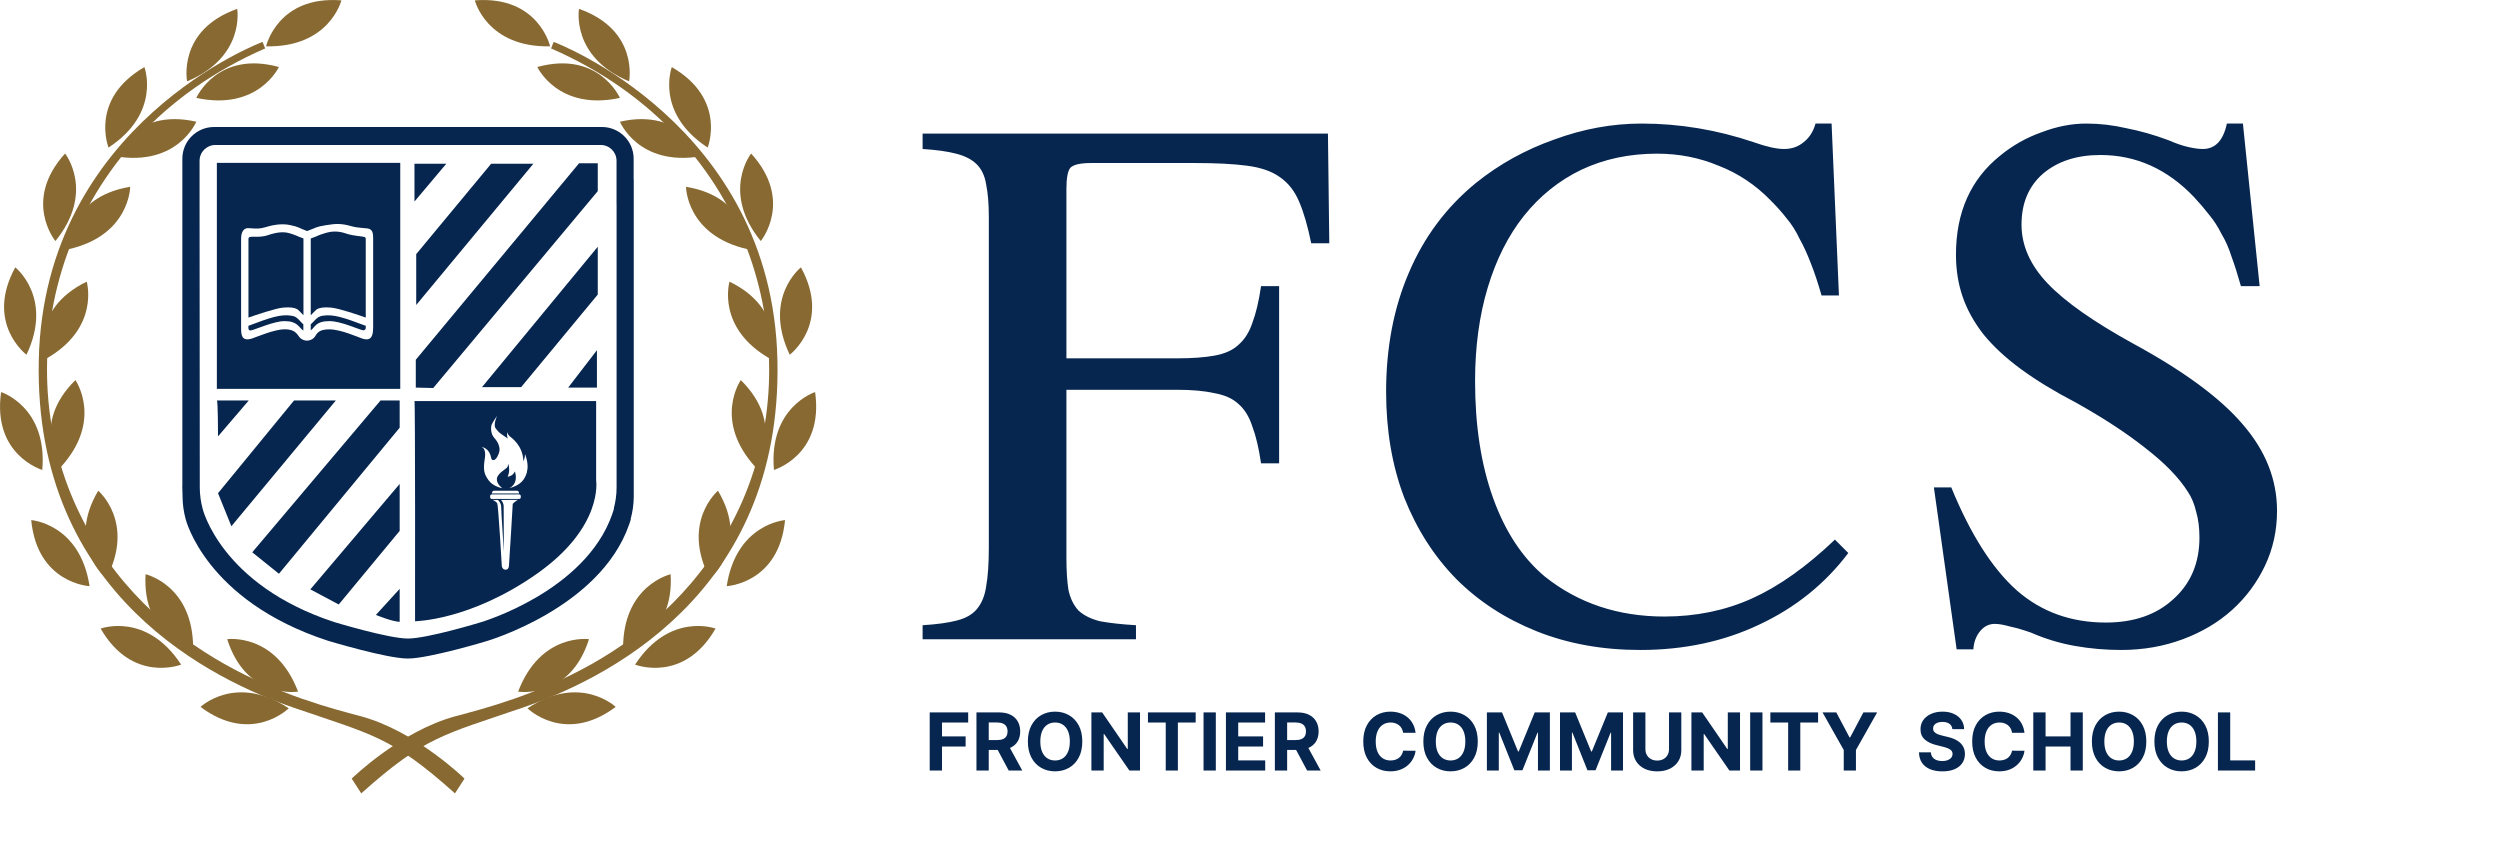 <?xml version="1.0" encoding="UTF-8"?> <svg xmlns="http://www.w3.org/2000/svg" width="438" height="148" viewBox="0 0 438 148" fill="none"><path d="M162.885 135V124.818H169.626V126.593H165.038V129.019H169.179V130.794H165.038V135H162.885ZM171.074 135V124.818H175.091C175.86 124.818 176.517 124.956 177.06 125.231C177.607 125.503 178.023 125.889 178.308 126.389C178.596 126.886 178.741 127.471 178.741 128.144C178.741 128.82 178.595 129.402 178.303 129.889C178.011 130.373 177.589 130.744 177.035 131.003C176.485 131.261 175.819 131.391 175.037 131.391H172.347V129.661H174.689C175.1 129.661 175.441 129.604 175.713 129.491C175.985 129.379 176.187 129.21 176.319 128.984C176.455 128.759 176.523 128.479 176.523 128.144C176.523 127.806 176.455 127.521 176.319 127.289C176.187 127.057 175.983 126.881 175.708 126.762C175.436 126.639 175.093 126.578 174.679 126.578H173.227V135H171.074ZM176.573 130.366L179.104 135H176.727L174.251 130.366H176.573ZM189.618 129.909C189.618 131.019 189.408 131.964 188.987 132.743C188.569 133.522 187.999 134.117 187.277 134.528C186.558 134.935 185.749 135.139 184.851 135.139C183.946 135.139 183.134 134.934 182.415 134.523C181.695 134.112 181.127 133.517 180.709 132.738C180.292 131.959 180.083 131.016 180.083 129.909C180.083 128.799 180.292 127.854 180.709 127.075C181.127 126.296 181.695 125.703 182.415 125.295C183.134 124.884 183.946 124.679 184.851 124.679C185.749 124.679 186.558 124.884 187.277 125.295C187.999 125.703 188.569 126.296 188.987 127.075C189.408 127.854 189.618 128.799 189.618 129.909ZM187.436 129.909C187.436 129.19 187.328 128.583 187.113 128.089C186.901 127.596 186.601 127.221 186.213 126.966C185.825 126.711 185.371 126.583 184.851 126.583C184.33 126.583 183.876 126.711 183.488 126.966C183.101 127.221 182.799 127.596 182.584 128.089C182.372 128.583 182.265 129.19 182.265 129.909C182.265 130.628 182.372 131.235 182.584 131.729C182.799 132.223 183.101 132.597 183.488 132.852C183.876 133.107 184.33 133.235 184.851 133.235C185.371 133.235 185.825 133.107 186.213 132.852C186.601 132.597 186.901 132.223 187.113 131.729C187.328 131.235 187.436 130.628 187.436 129.909ZM199.729 124.818V135H197.87L193.44 128.592H193.366V135H191.213V124.818H193.102L197.497 131.222H197.587V124.818H199.729ZM201.12 126.593V124.818H209.482V126.593H206.365V135H204.237V126.593H201.12ZM213.012 124.818V135H210.86V124.818H213.012ZM214.783 135V124.818H221.644V126.593H216.936V129.019H221.291V130.794H216.936V133.225H221.664V135H214.783ZM223.356 135V124.818H227.373C228.142 124.818 228.798 124.956 229.341 125.231C229.888 125.503 230.304 125.889 230.589 126.389C230.878 126.886 231.022 127.471 231.022 128.144C231.022 128.82 230.876 129.402 230.584 129.889C230.293 130.373 229.87 130.744 229.317 131.003C228.766 131.261 228.1 131.391 227.318 131.391H224.628V129.661H226.97C227.381 129.661 227.722 129.604 227.994 129.491C228.266 129.379 228.468 129.21 228.601 128.984C228.737 128.759 228.805 128.479 228.805 128.144C228.805 127.806 228.737 127.521 228.601 127.289C228.468 127.057 228.264 126.881 227.989 126.762C227.717 126.639 227.374 126.578 226.96 126.578H225.508V135H223.356ZM228.854 130.366L231.385 135H229.008L226.532 130.366H228.854ZM248.007 128.383H245.83C245.79 128.101 245.709 127.851 245.586 127.632C245.463 127.41 245.306 127.221 245.114 127.065C244.922 126.91 244.7 126.79 244.448 126.707C244.199 126.625 243.929 126.583 243.637 126.583C243.11 126.583 242.651 126.714 242.26 126.976C241.869 127.234 241.566 127.612 241.35 128.109C241.135 128.603 241.027 129.203 241.027 129.909C241.027 130.635 241.135 131.245 241.35 131.739C241.569 132.232 241.874 132.605 242.265 132.857C242.656 133.109 243.109 133.235 243.622 133.235C243.911 133.235 244.177 133.197 244.423 133.121C244.671 133.045 244.892 132.933 245.084 132.788C245.276 132.638 245.435 132.458 245.561 132.246C245.691 132.034 245.78 131.792 245.83 131.52L248.007 131.53C247.951 131.997 247.81 132.448 247.585 132.882C247.363 133.313 247.063 133.699 246.685 134.04C246.31 134.379 245.863 134.647 245.343 134.846C244.825 135.041 244.24 135.139 243.588 135.139C242.679 135.139 241.867 134.934 241.151 134.523C240.439 134.112 239.875 133.517 239.461 132.738C239.05 131.959 238.845 131.016 238.845 129.909C238.845 128.799 239.053 127.854 239.471 127.075C239.889 126.296 240.455 125.703 241.171 125.295C241.887 124.884 242.693 124.679 243.588 124.679C244.177 124.679 244.724 124.762 245.228 124.928C245.735 125.093 246.184 125.335 246.575 125.653C246.967 125.968 247.285 126.354 247.53 126.812C247.779 127.269 247.938 127.793 248.007 128.383ZM258.907 129.909C258.907 131.019 258.697 131.964 258.276 132.743C257.858 133.522 257.288 134.117 256.566 134.528C255.847 134.935 255.038 135.139 254.14 135.139C253.235 135.139 252.423 134.934 251.704 134.523C250.984 134.112 250.416 133.517 249.998 132.738C249.581 131.959 249.372 131.016 249.372 129.909C249.372 128.799 249.581 127.854 249.998 127.075C250.416 126.296 250.984 125.703 251.704 125.295C252.423 124.884 253.235 124.679 254.14 124.679C255.038 124.679 255.847 124.884 256.566 125.295C257.288 125.703 257.858 126.296 258.276 127.075C258.697 127.854 258.907 128.799 258.907 129.909ZM256.725 129.909C256.725 129.19 256.617 128.583 256.402 128.089C256.19 127.596 255.89 127.221 255.502 126.966C255.114 126.711 254.66 126.583 254.14 126.583C253.619 126.583 253.165 126.711 252.778 126.966C252.39 127.221 252.088 127.596 251.873 128.089C251.661 128.583 251.555 129.19 251.555 129.909C251.555 130.628 251.661 131.235 251.873 131.729C252.088 132.223 252.39 132.597 252.778 132.852C253.165 133.107 253.619 133.235 254.14 133.235C254.66 133.235 255.114 133.107 255.502 132.852C255.89 132.597 256.19 132.223 256.402 131.729C256.617 131.235 256.725 130.628 256.725 129.909ZM260.502 124.818H263.157L265.961 131.659H266.08L268.884 124.818H271.539V135H269.451V128.373H269.366L266.732 134.95H265.31L262.675 128.348H262.59V135H260.502V124.818ZM273.313 124.818H275.968L278.771 131.659H278.891L281.695 124.818H284.35V135H282.262V128.373H282.177L279.542 134.95H278.12L275.485 128.348H275.401V135H273.313V124.818ZM292.412 124.818H294.565V131.43C294.565 132.173 294.388 132.822 294.033 133.379C293.682 133.936 293.19 134.37 292.556 134.682C291.923 134.99 291.186 135.144 290.344 135.144C289.499 135.144 288.76 134.99 288.127 134.682C287.494 134.37 287.002 133.936 286.65 133.379C286.299 132.822 286.123 132.173 286.123 131.43V124.818H288.276V131.246C288.276 131.634 288.36 131.979 288.529 132.281C288.702 132.582 288.944 132.819 289.255 132.991C289.567 133.164 289.93 133.25 290.344 133.25C290.762 133.25 291.125 133.164 291.433 132.991C291.744 132.819 291.985 132.582 292.154 132.281C292.326 131.979 292.412 131.634 292.412 131.246V124.818ZM304.852 124.818V135H302.993L298.563 128.592H298.489V135H296.336V124.818H298.225L302.62 131.222H302.71V124.818H304.852ZM308.784 124.818V135H306.631V124.818H308.784ZM310.167 126.593V124.818H318.529V126.593H315.412V135H313.284V126.593H310.167ZM319.31 124.818H321.721L324.043 129.203H324.142L326.464 124.818H328.875L325.161 131.401V135H323.024V131.401L319.31 124.818ZM342.055 127.746C342.015 127.345 341.844 127.034 341.543 126.812C341.241 126.59 340.832 126.479 340.315 126.479C339.963 126.479 339.667 126.528 339.425 126.628C339.183 126.724 338.997 126.858 338.868 127.031C338.742 127.203 338.679 127.398 338.679 127.617C338.673 127.799 338.711 127.959 338.794 128.094C338.88 128.23 338.997 128.348 339.146 128.447C339.296 128.544 339.468 128.628 339.664 128.701C339.859 128.771 340.068 128.83 340.29 128.88L341.205 129.099C341.649 129.198 342.057 129.331 342.428 129.496C342.799 129.662 343.12 129.866 343.392 130.108C343.664 130.35 343.874 130.635 344.024 130.963C344.176 131.291 344.254 131.667 344.257 132.092C344.254 132.715 344.095 133.255 343.78 133.712C343.468 134.166 343.018 134.519 342.428 134.771C341.841 135.02 341.133 135.144 340.305 135.144C339.483 135.144 338.767 135.018 338.157 134.766C337.551 134.514 337.077 134.142 336.735 133.648C336.397 133.151 336.22 132.536 336.203 131.803H338.286C338.31 132.145 338.407 132.43 338.58 132.658C338.755 132.884 338.989 133.054 339.281 133.17C339.576 133.283 339.909 133.339 340.28 133.339C340.645 133.339 340.961 133.286 341.23 133.18C341.501 133.074 341.712 132.927 341.861 132.738C342.01 132.549 342.085 132.332 342.085 132.087C342.085 131.858 342.017 131.666 341.881 131.51C341.748 131.354 341.553 131.222 341.294 131.112C341.039 131.003 340.726 130.903 340.355 130.814L339.246 130.536C338.387 130.327 337.71 130 337.213 129.556C336.715 129.112 336.468 128.514 336.472 127.761C336.468 127.145 336.633 126.606 336.964 126.146C337.299 125.685 337.758 125.325 338.341 125.067C338.924 124.808 339.587 124.679 340.33 124.679C341.085 124.679 341.745 124.808 342.308 125.067C342.875 125.325 343.316 125.685 343.631 126.146C343.946 126.606 344.108 127.14 344.118 127.746H342.055ZM354.689 128.383H352.511C352.472 128.101 352.39 127.851 352.268 127.632C352.145 127.41 351.988 127.221 351.795 127.065C351.603 126.91 351.381 126.79 351.129 126.707C350.881 126.625 350.611 126.583 350.319 126.583C349.792 126.583 349.333 126.714 348.942 126.976C348.551 127.234 348.247 127.612 348.032 128.109C347.817 128.603 347.709 129.203 347.709 129.909C347.709 130.635 347.817 131.245 348.032 131.739C348.251 132.232 348.556 132.605 348.947 132.857C349.338 133.109 349.79 133.235 350.304 133.235C350.592 133.235 350.859 133.197 351.104 133.121C351.353 133.045 351.573 132.933 351.766 132.788C351.958 132.638 352.117 132.458 352.243 132.246C352.372 132.034 352.462 131.792 352.511 131.52L354.689 131.53C354.633 131.997 354.492 132.448 354.266 132.882C354.044 133.313 353.744 133.699 353.366 134.04C352.992 134.379 352.545 134.647 352.024 134.846C351.507 135.041 350.922 135.139 350.269 135.139C349.361 135.139 348.549 134.934 347.833 134.523C347.121 134.112 346.557 133.517 346.143 132.738C345.732 131.959 345.526 131.016 345.526 129.909C345.526 128.799 345.735 127.854 346.153 127.075C346.57 126.296 347.137 125.703 347.853 125.295C348.569 124.884 349.374 124.679 350.269 124.679C350.859 124.679 351.406 124.762 351.91 124.928C352.417 125.093 352.866 125.335 353.257 125.653C353.648 125.968 353.966 126.354 354.212 126.812C354.46 127.269 354.619 127.793 354.689 128.383ZM356.233 135V124.818H358.385V129.019H362.755V124.818H364.903V135H362.755V130.794H358.385V135H356.233ZM376.034 129.909C376.034 131.019 375.824 131.964 375.403 132.743C374.985 133.522 374.415 134.117 373.693 134.528C372.974 134.935 372.165 135.139 371.267 135.139C370.362 135.139 369.55 134.934 368.831 134.523C368.111 134.112 367.543 133.517 367.125 132.738C366.708 131.959 366.499 131.016 366.499 129.909C366.499 128.799 366.708 127.854 367.125 127.075C367.543 126.296 368.111 125.703 368.831 125.295C369.55 124.884 370.362 124.679 371.267 124.679C372.165 124.679 372.974 124.884 373.693 125.295C374.415 125.703 374.985 126.296 375.403 127.075C375.824 127.854 376.034 128.799 376.034 129.909ZM373.852 129.909C373.852 129.19 373.744 128.583 373.529 128.089C373.317 127.596 373.017 127.221 372.629 126.966C372.241 126.711 371.787 126.583 371.267 126.583C370.746 126.583 370.292 126.711 369.904 126.966C369.517 127.221 369.215 127.596 369 128.089C368.788 128.583 368.681 129.19 368.681 129.909C368.681 130.628 368.788 131.235 369 131.729C369.215 132.223 369.517 132.597 369.904 132.852C370.292 133.107 370.746 133.235 371.267 133.235C371.787 133.235 372.241 133.107 372.629 132.852C373.017 132.597 373.317 132.223 373.529 131.729C373.744 131.235 373.852 130.628 373.852 129.909ZM386.986 129.909C386.986 131.019 386.775 131.964 386.354 132.743C385.937 133.522 385.367 134.117 384.644 134.528C383.925 134.935 383.116 135.139 382.218 135.139C381.313 135.139 380.501 134.934 379.782 134.523C379.063 134.112 378.494 133.517 378.077 132.738C377.659 131.959 377.45 131.016 377.45 129.909C377.45 128.799 377.659 127.854 378.077 127.075C378.494 126.296 379.063 125.703 379.782 125.295C380.501 124.884 381.313 124.679 382.218 124.679C383.116 124.679 383.925 124.884 384.644 125.295C385.367 125.703 385.937 126.296 386.354 127.075C386.775 127.854 386.986 128.799 386.986 129.909ZM384.803 129.909C384.803 129.19 384.695 128.583 384.48 128.089C384.268 127.596 383.968 127.221 383.58 126.966C383.192 126.711 382.738 126.583 382.218 126.583C381.698 126.583 381.243 126.711 380.856 126.966C380.468 127.221 380.166 127.596 379.951 128.089C379.739 128.583 379.633 129.19 379.633 129.909C379.633 130.628 379.739 131.235 379.951 131.729C380.166 132.223 380.468 132.597 380.856 132.852C381.243 133.107 381.698 133.235 382.218 133.235C382.738 133.235 383.192 133.107 383.58 132.852C383.968 132.597 384.268 132.223 384.48 131.729C384.695 131.235 384.803 130.628 384.803 129.909ZM388.58 135V124.818H390.733V133.225H395.098V135H388.58Z" fill="#062650"></path><path d="M220.938 81.18C220.547 78.523 220.039 76.375 219.414 74.734C218.867 73.016 218.047 71.688 216.953 70.75C215.938 69.812 214.531 69.188 212.734 68.875C211.016 68.484 208.828 68.289 206.172 68.289H186.836V97.586C186.836 99.93 186.953 101.844 187.188 103.328C187.5 104.812 188.086 106.023 188.945 106.961C189.883 107.82 191.133 108.445 192.695 108.836C194.336 109.148 196.445 109.383 199.023 109.539V112H161.641V109.539C164.141 109.383 166.133 109.109 167.617 108.719C169.18 108.328 170.352 107.664 171.133 106.727C171.992 105.711 172.539 104.383 172.773 102.742C173.086 101.023 173.242 98.758 173.242 95.945V38.055C173.242 35.711 173.086 33.797 172.773 32.312C172.539 30.828 171.992 29.656 171.133 28.797C170.273 27.938 169.062 27.312 167.5 26.922C166.016 26.531 164.062 26.258 161.641 26.102V23.406H232.656L232.891 42.625H229.727C229.102 39.578 228.398 37.156 227.617 35.359C226.836 33.484 225.703 32.039 224.219 31.023C222.812 30.008 220.898 29.344 218.477 29.031C216.133 28.719 213.086 28.562 209.336 28.562H191.172C189.297 28.562 188.086 28.836 187.539 29.383C187.07 29.93 186.836 31.18 186.836 33.133V62.781H206.172C208.828 62.781 211.016 62.625 212.734 62.312C214.531 62 215.938 61.375 216.953 60.438C218.047 59.5 218.867 58.211 219.414 56.57C220.039 54.93 220.547 52.781 220.938 50.125H224.102V81.18H220.938ZM319.136 51.766C318.511 49.578 317.886 47.703 317.261 46.141C316.636 44.5 315.972 43.055 315.269 41.805C314.644 40.477 313.902 39.305 313.042 38.289C312.261 37.273 311.323 36.219 310.23 35.125C307.573 32.391 304.527 30.359 301.089 29.031C297.73 27.625 294.136 26.922 290.308 26.922C285.464 26.922 281.05 27.859 277.066 29.734C273.159 31.609 269.8 34.305 266.988 37.82C264.253 41.258 262.144 45.438 260.659 50.359C259.175 55.281 258.433 60.75 258.433 66.766C258.433 74.578 259.488 81.414 261.597 87.273C263.706 93.133 266.714 97.703 270.62 100.984C276.48 105.672 283.472 108.016 291.597 108.016C297.144 108.016 302.261 106.961 306.948 104.852C311.636 102.742 316.48 99.305 321.48 94.539L323.823 96.883C319.761 102.273 314.566 106.453 308.238 109.422C301.988 112.391 295.034 113.875 287.378 113.875C280.738 113.875 274.683 112.781 269.214 110.594C263.745 108.406 259.058 105.359 255.152 101.453C251.245 97.469 248.198 92.703 246.011 87.156C243.902 81.609 242.847 75.438 242.847 68.641C242.847 60.906 244.175 53.953 246.831 47.781C249.488 41.531 253.394 36.297 258.55 32.078C262.613 28.797 267.183 26.258 272.261 24.461C277.339 22.586 282.456 21.648 287.613 21.648C294.253 21.648 300.816 22.742 307.3 24.93C309.488 25.711 311.245 26.102 312.573 26.102C313.902 26.102 315.034 25.711 315.972 24.93C316.988 24.148 317.691 23.055 318.081 21.648H320.894L322.183 51.766H319.136ZM395.889 50.125H392.608C392.061 48.172 391.514 46.453 390.967 44.969C390.498 43.484 389.913 42.156 389.209 40.984C388.584 39.734 387.881 38.641 387.1 37.703C386.319 36.688 385.42 35.633 384.405 34.539C379.717 29.617 374.248 27.156 367.998 27.156C363.858 27.156 360.498 28.25 357.92 30.438C355.42 32.625 354.17 35.594 354.17 39.344C354.17 43.016 355.694 46.453 358.741 49.656C361.788 52.859 366.788 56.375 373.741 60.203C382.647 65.047 389.053 69.773 392.959 74.383C396.944 78.992 398.936 84.031 398.936 89.5C398.936 92.938 398.233 96.141 396.827 99.109C395.42 102.078 393.506 104.656 391.084 106.844C388.663 109.031 385.772 110.75 382.413 112C379.053 113.25 375.459 113.875 371.631 113.875C368.897 113.875 366.202 113.641 363.545 113.172C360.889 112.703 358.311 111.922 355.811 110.828C354.483 110.359 353.272 110.008 352.178 109.773C351.084 109.461 350.186 109.305 349.483 109.305C348.467 109.305 347.608 109.734 346.905 110.594C346.202 111.453 345.811 112.508 345.733 113.758H342.803L338.819 85.398H341.866C345.225 93.602 349.053 99.617 353.35 103.445C357.647 107.195 362.842 109.07 368.936 109.07C373.858 109.07 377.803 107.703 380.772 104.969C383.819 102.234 385.342 98.641 385.342 94.188C385.342 92.469 385.147 90.945 384.756 89.617C384.444 88.289 383.975 87.156 383.35 86.219C381.788 83.719 379.288 81.141 375.85 78.484C372.491 75.828 368.428 73.172 363.663 70.516C359.913 68.562 356.709 66.609 354.053 64.656C351.397 62.703 349.209 60.672 347.491 58.562C345.85 56.453 344.639 54.266 343.858 52C343.077 49.734 342.686 47.273 342.686 44.617C342.686 37.195 345.264 31.414 350.42 27.273C352.608 25.477 355.03 24.109 357.686 23.172C360.342 22.156 362.959 21.648 365.538 21.648C367.881 21.648 370.225 21.922 372.569 22.469C374.991 22.938 377.452 23.641 379.952 24.578C381.202 25.125 382.334 25.516 383.35 25.75C384.366 25.984 385.225 26.102 385.928 26.102C388.116 26.102 389.522 24.617 390.147 21.648H392.959L395.889 50.125Z" fill="#062650"></path><g clip-path="url(#clip0_9_931)"><path d="M111.034 31.527C111.034 31.471 111.015 31.416 111.015 31.36V27.802C111.015 24.733 108.516 22.247 105.442 22.247H37.52C34.438 22.247 31.948 24.733 31.948 27.802V85.106L31.929 85.088L31.985 86.955C31.985 88.332 32.179 89.654 32.521 90.929C32.521 90.929 35.993 105.246 57.433 112.252C57.433 112.252 67.737 115.376 71.449 115.376C75.161 115.376 85.224 112.335 85.224 112.335C85.224 112.335 105.054 106.586 110.192 91.983C110.21 91.927 110.229 91.872 110.247 91.826C110.349 91.539 110.451 91.253 110.534 90.957H110.488C110.83 89.681 111.034 88.35 111.034 86.973V31.545V31.527ZM108.025 85.43C108.025 86.715 107.84 87.944 107.525 89.136H107.572C107.488 89.413 107.396 89.681 107.303 89.949C107.285 89.996 107.266 90.051 107.257 90.097C102.508 103.693 84.187 109.035 84.187 109.035C84.187 109.035 74.893 111.873 71.468 111.873C68.042 111.873 58.516 108.971 58.516 108.971C38.705 102.455 35.502 89.136 35.502 89.136C35.188 87.934 35.002 86.705 35.002 85.43V83.711L34.965 35.732V28.172C34.965 26.637 36.206 25.399 37.743 25.399H105.239C106.776 25.399 108.016 26.637 108.016 28.172V35.732H108.025V85.43Z" fill="#062650"></path><path d="M37.993 70.161H43.584L38.196 76.455C38.196 76.455 38.196 70.161 37.993 70.161Z" fill="#062650"></path><path d="M51.518 70.161H58.84L40.538 92.195L38.196 86.409L51.518 70.161Z" fill="#062650"></path><path d="M44.195 96.761L48.87 100.523L70.023 74.93V70.161H66.672L44.195 96.761Z" fill="#062650"></path><path d="M54.369 103.259L59.35 105.902L70.023 93.009V84.783L54.369 103.259Z" fill="#062650"></path><path d="M65.858 107.732C65.858 107.732 68.505 108.85 70.023 108.952V103.166L65.858 107.732Z" fill="#062650"></path><path d="M72.847 67.906V63.026L101.453 28.606H104.73V33.486L75.902 67.98L72.847 67.906Z" fill="#062650"></path><path d="M72.615 28.689V35.307L78.189 28.689H72.615Z" fill="#062650"></path><path d="M86.048 28.689H93.445L72.921 53.432V44.522L86.048 28.689Z" fill="#062650"></path><path d="M84.447 67.822H91.306L104.73 51.602V43.228L84.447 67.822Z" fill="#062650"></path><path d="M99.546 67.906H104.582V61.353L99.546 67.906Z" fill="#062650"></path><path d="M127.318 102.695C127.318 102.695 136.474 102.242 137.538 91.123C137.538 91.123 128.993 91.733 127.318 102.695Z" fill="#876931"></path><path d="M135.594 82.333C135.594 82.333 144.379 79.746 142.806 68.691C142.806 68.691 134.641 71.288 135.594 82.333Z" fill="#876931"></path><path d="M138.362 62.148C138.362 62.148 145.685 56.648 140.325 46.842C140.325 46.842 133.594 52.129 138.362 62.148Z" fill="#876931"></path><path d="M133.289 42.23C133.289 42.23 139.112 35.168 131.595 26.896C131.595 26.896 126.3 33.615 133.289 42.23Z" fill="#876931"></path><path d="M123.985 25.852C123.985 25.852 127.383 17.358 117.699 11.757C117.699 11.757 114.7 19.761 123.985 25.852Z" fill="#876931"></path><path d="M110.219 14.252C110.219 14.252 111.988 5.278 101.443 1.553C101.443 1.553 99.971 9.973 110.219 14.252Z" fill="#876931"></path><path d="M96.379 8.106C96.379 8.106 94.343 -0.813 83.188 0.065C83.188 0.065 85.27 8.355 96.379 8.115V8.106Z" fill="#876931"></path><path d="M108.609 17.154C108.609 17.154 104.924 8.781 94.139 11.738C94.139 11.738 97.75 19.493 108.609 17.154Z" fill="#876931"></path><path d="M122.819 27.377C122.819 27.377 119.514 18.846 108.609 21.323C108.609 21.323 111.867 29.235 122.819 27.377Z" fill="#876931"></path><path d="M131.076 43.681C131.076 43.681 131.225 34.531 120.19 32.728C120.19 32.728 120.236 41.278 131.076 43.681Z" fill="#876931"></path><path d="M135.103 62.952C135.103 62.952 137.871 54.227 127.809 49.346C127.809 49.346 125.392 57.554 135.103 62.952Z" fill="#876931"></path><path d="M132.335 81.816C132.335 81.816 137.751 74.44 129.79 66.593C129.79 66.593 124.874 73.599 132.335 81.816Z" fill="#876931"></path><path d="M124.365 101.336C124.365 101.336 131.493 95.578 125.79 85.975C125.79 85.975 119.245 91.493 124.365 101.336Z" fill="#876931"></path><path d="M109.164 113.601C109.164 113.601 118.144 111.762 117.496 100.606C117.496 100.606 109.145 102.51 109.164 113.601Z" fill="#876931"></path><path d="M111.265 116.439C111.265 116.439 119.792 119.803 125.365 110.126C125.365 110.126 117.338 107.15 111.265 116.439Z" fill="#876931"></path><path d="M90.779 121.171C90.779 121.171 99.823 122.631 103.193 111.984C103.193 111.984 94.713 110.801 90.779 121.171Z" fill="#876931"></path><path d="M92.417 124.092C92.417 124.092 98.916 130.543 107.868 123.851C107.868 123.851 101.665 117.955 92.417 124.092Z" fill="#876931"></path><path d="M63.293 139L61.618 136.412C61.618 136.412 70.162 128.038 79.92 125.45C89.686 122.862 116.987 115.856 129.493 89.053C142 62.249 132.696 24.253 96.546 8.485L97 7.339C97 7.339 135.289 21.655 136.205 63.081C137.122 104.506 105.239 119.276 91.51 123.999C77.781 128.722 74.421 129.027 63.293 139Z" fill="#876931"></path><path d="M15.691 102.695C15.691 102.695 6.536 102.242 5.471 91.123C5.471 91.123 14.016 91.733 15.691 102.695Z" fill="#876931"></path><path d="M7.406 82.333C7.406 82.333 -1.379 79.746 0.194 68.691C0.194 68.691 8.36 71.288 7.406 82.333Z" fill="#876931"></path><path d="M4.638 62.148C4.638 62.148 -2.685 56.648 2.675 46.842C2.675 46.842 9.406 52.129 4.638 62.148Z" fill="#876931"></path><path d="M9.711 42.23C9.711 42.23 3.888 35.168 11.405 26.896C11.405 26.896 16.7 33.615 9.711 42.23Z" fill="#876931"></path><path d="M19.015 25.852C19.015 25.852 15.617 17.358 25.301 11.757C25.301 11.757 28.3 19.761 19.015 25.852Z" fill="#876931"></path><path d="M32.781 14.252C32.781 14.252 31.012 5.278 41.557 1.553C41.557 1.553 43.029 9.973 32.781 14.252Z" fill="#876931"></path><path d="M46.62 8.106C46.62 8.106 48.657 -0.813 59.812 0.065C59.812 0.065 57.73 8.355 46.62 8.115V8.106Z" fill="#876931"></path><path d="M34.392 17.154C34.392 17.154 38.076 8.781 48.861 11.738C48.861 11.738 45.251 19.493 34.392 17.154Z" fill="#876931"></path><path d="M20.181 27.377C20.181 27.377 23.486 18.846 34.392 21.323C34.392 21.323 31.133 29.235 20.181 27.377Z" fill="#876931"></path><path d="M11.924 43.681C11.924 43.681 11.775 34.531 22.81 32.728C22.81 32.728 22.764 41.278 11.924 43.681Z" fill="#876931"></path><path d="M7.897 62.952C7.897 62.952 5.129 54.227 15.191 49.346C15.191 49.346 17.608 57.554 7.897 62.952Z" fill="#876931"></path><path d="M10.665 81.816C10.665 81.816 5.249 74.44 13.21 66.593C13.21 66.593 18.126 73.599 10.665 81.816Z" fill="#876931"></path><path d="M18.635 101.336C18.635 101.336 11.507 95.578 17.21 85.975C17.21 85.975 23.755 91.493 18.635 101.336Z" fill="#876931"></path><path d="M33.836 113.601C33.836 113.601 24.856 111.762 25.504 100.606C25.504 100.606 33.855 102.51 33.836 113.601Z" fill="#876931"></path><path d="M31.735 116.439C31.735 116.439 23.208 119.803 17.635 110.126C17.635 110.126 25.662 107.15 31.735 116.439Z" fill="#876931"></path><path d="M52.221 121.171C52.221 121.171 43.177 122.631 39.807 111.984C39.807 111.984 48.287 110.801 52.221 121.171Z" fill="#876931"></path><path d="M50.583 124.092C50.583 124.092 44.084 130.543 35.132 123.851C35.132 123.851 41.335 117.955 50.583 124.092Z" fill="#876931"></path><path d="M79.707 139L81.382 136.412C81.382 136.412 72.838 128.038 63.08 125.45C53.314 122.862 26.014 115.856 13.507 89.053C0.991 62.24 10.303 24.243 46.454 8.485L46 7.339C46 7.339 7.702 21.655 6.795 63.081C5.888 104.506 37.761 119.276 51.49 123.999C65.219 128.722 68.579 129.027 79.707 139Z" fill="#876931"></path><path d="M56.572 55.308C55.943 55.41 55.61 55.585 54.943 56.334C54.758 56.537 54.591 56.694 54.443 56.815V57.887C55.258 57.277 55.285 56.26 57.73 56.26C59.72 56.26 62.793 57.711 63.608 57.868C63.71 57.887 63.839 57.859 63.941 57.767C64.034 57.683 64.08 57.582 64.08 57.462V57.083C60.257 55.65 58.461 55.021 56.572 55.308Z" fill="#062650"></path><path d="M47.009 41.185C45.482 41.694 44.241 41.352 43.723 41.536C43.612 41.573 43.529 41.703 43.529 41.851V55.641C44.639 55.252 48.222 54.023 49.583 53.894C50.842 53.783 51.545 53.903 52.008 54.134C52.295 54.273 52.758 54.846 53.166 55.234V41.777C51.647 41.231 52.286 41.352 50.814 40.889C49.712 40.547 48.537 40.668 47.009 41.176V41.185Z" fill="#062650"></path><path d="M52.666 56.334C51.999 55.585 51.666 55.4 51.036 55.308C49.148 55.012 47.343 55.641 43.519 57.083V57.508C43.519 57.628 43.566 57.73 43.64 57.803C43.732 57.887 43.843 57.914 43.945 57.896C44.797 57.73 47.963 56.26 49.861 56.26C52.138 56.26 52.305 57.332 53.147 57.924V56.814C52.999 56.694 52.842 56.537 52.656 56.334H52.666Z" fill="#062650"></path><path d="M63.886 41.536C63.395 41.361 61.988 41.379 60.59 40.899C59.312 40.464 58.174 40.464 56.933 40.852C55.452 41.305 55.961 41.25 54.443 41.786V55.243C54.85 54.855 55.313 54.282 55.6 54.134C56.063 53.903 56.767 53.783 58.026 53.894C59.387 54.014 62.969 55.243 64.08 55.641V41.851C64.08 41.694 63.997 41.573 63.886 41.536Z" fill="#062650"></path><path d="M37.993 28.532V68.127H70.125V28.532H37.993ZM65.367 57.461C65.367 58.672 65.135 59.911 63.395 59.291C62.682 59.042 59.646 57.702 57.73 57.702C55.36 57.702 55.489 58.802 54.952 59.236C54.647 59.486 54.258 59.67 53.823 59.68H53.777C53.369 59.68 52.99 59.523 52.694 59.301C52.092 58.848 52.036 57.693 49.87 57.693C48.056 57.693 44.936 59.051 44.167 59.301C42.334 59.892 42.242 58.663 42.242 57.489V41.841C42.242 41.093 42.427 40.261 43.103 40.021C43.612 39.836 44.945 40.279 46.352 39.845C47.5 39.494 49.203 39.078 50.814 39.429C52.545 39.808 52.11 39.845 53.804 40.483C55.508 39.854 55.267 39.752 57.035 39.466C58.794 39.179 59.711 39.106 61.544 39.623C62.867 40.002 64.21 39.919 64.682 40.094C65.358 40.335 65.376 41.093 65.376 41.841V57.443L65.367 57.461Z" fill="#062650"></path><path d="M104.443 84.173V70.263H72.615C72.764 70.115 72.717 108.841 72.717 108.841C72.717 108.841 82.382 108.74 94.074 100.514C105.767 92.288 104.443 84.163 104.443 84.163V84.173ZM89.834 88.258C89.834 88.258 89.242 98.351 89.168 99.136C89.094 99.922 88.529 99.802 88.529 99.802C88.02 99.802 87.918 99.192 87.918 99.192C87.918 99.192 87.307 88.563 87.122 88.212C86.946 87.851 86.307 87.574 86.307 87.574C86.326 87.593 86.705 87.592 87.242 87.592C87.372 87.713 87.751 88.101 87.798 88.674C87.853 89.358 87.863 90.134 87.863 90.134L88.27 96.678L88.242 88.683C88.242 88.683 88.27 88.092 87.77 87.592C89.085 87.592 90.806 87.574 90.806 87.574C90.473 87.629 89.834 88.267 89.834 88.267V88.258ZM91.242 87.121C91.242 87.287 91.112 87.417 90.945 87.417H86.168C86.002 87.417 85.872 87.287 85.872 87.121V86.918C85.872 86.751 86.002 86.622 86.168 86.622H90.945C91.112 86.622 91.242 86.751 91.242 86.918V87.121ZM86.196 86.456V86.335C86.196 86.132 86.363 85.975 86.557 85.975H90.566C90.769 85.975 90.927 86.141 90.927 86.335V86.456H86.196ZM92.343 82.666C91.936 84.071 91.214 85.014 89.168 85.55C89.168 85.55 90.908 84.958 90.214 82.583C90.214 82.583 89.936 83.396 88.936 83.526C88.936 83.526 89.446 82.629 89.066 81.252C89.066 81.252 89.01 81.686 88.835 81.918C88.659 82.148 87.066 82.99 87.048 83.932C87.02 84.875 88.02 85.541 88.02 85.541C88.02 85.541 86.409 85.263 85.613 84.163C84.817 83.064 84.613 82.38 84.947 80.281C85.187 78.738 84.604 78.368 84.28 78.267C84.16 78.239 84.076 78.23 84.076 78.23C84.076 78.23 84.16 78.23 84.28 78.267C84.613 78.331 85.27 78.544 85.659 79.182C86.196 80.05 85.918 80.587 86.428 80.614C86.937 80.642 87.4 79.588 87.501 79.034C87.603 78.47 87.372 77.555 86.631 76.76C85.891 75.965 85.993 74.764 86.141 74.385C86.298 74.006 87.085 72.85 87.085 72.85C87.085 72.85 86.372 74.412 86.826 75.022C87.279 75.632 87.52 75.836 87.826 76.048C88.131 76.252 88.974 76.843 88.974 76.843C88.974 76.843 88.714 76.353 88.918 75.697C88.918 75.697 88.918 76.076 89.251 76.39C89.585 76.695 91.584 77.952 91.704 80.808C91.704 80.808 91.982 80.3 91.982 79.561C91.982 79.561 92.723 81.27 92.315 82.675L92.343 82.666Z" fill="#062650"></path></g><defs><clipPath id="clip0_9_931"><rect width="143" height="139" fill="white"></rect></clipPath></defs></svg> 